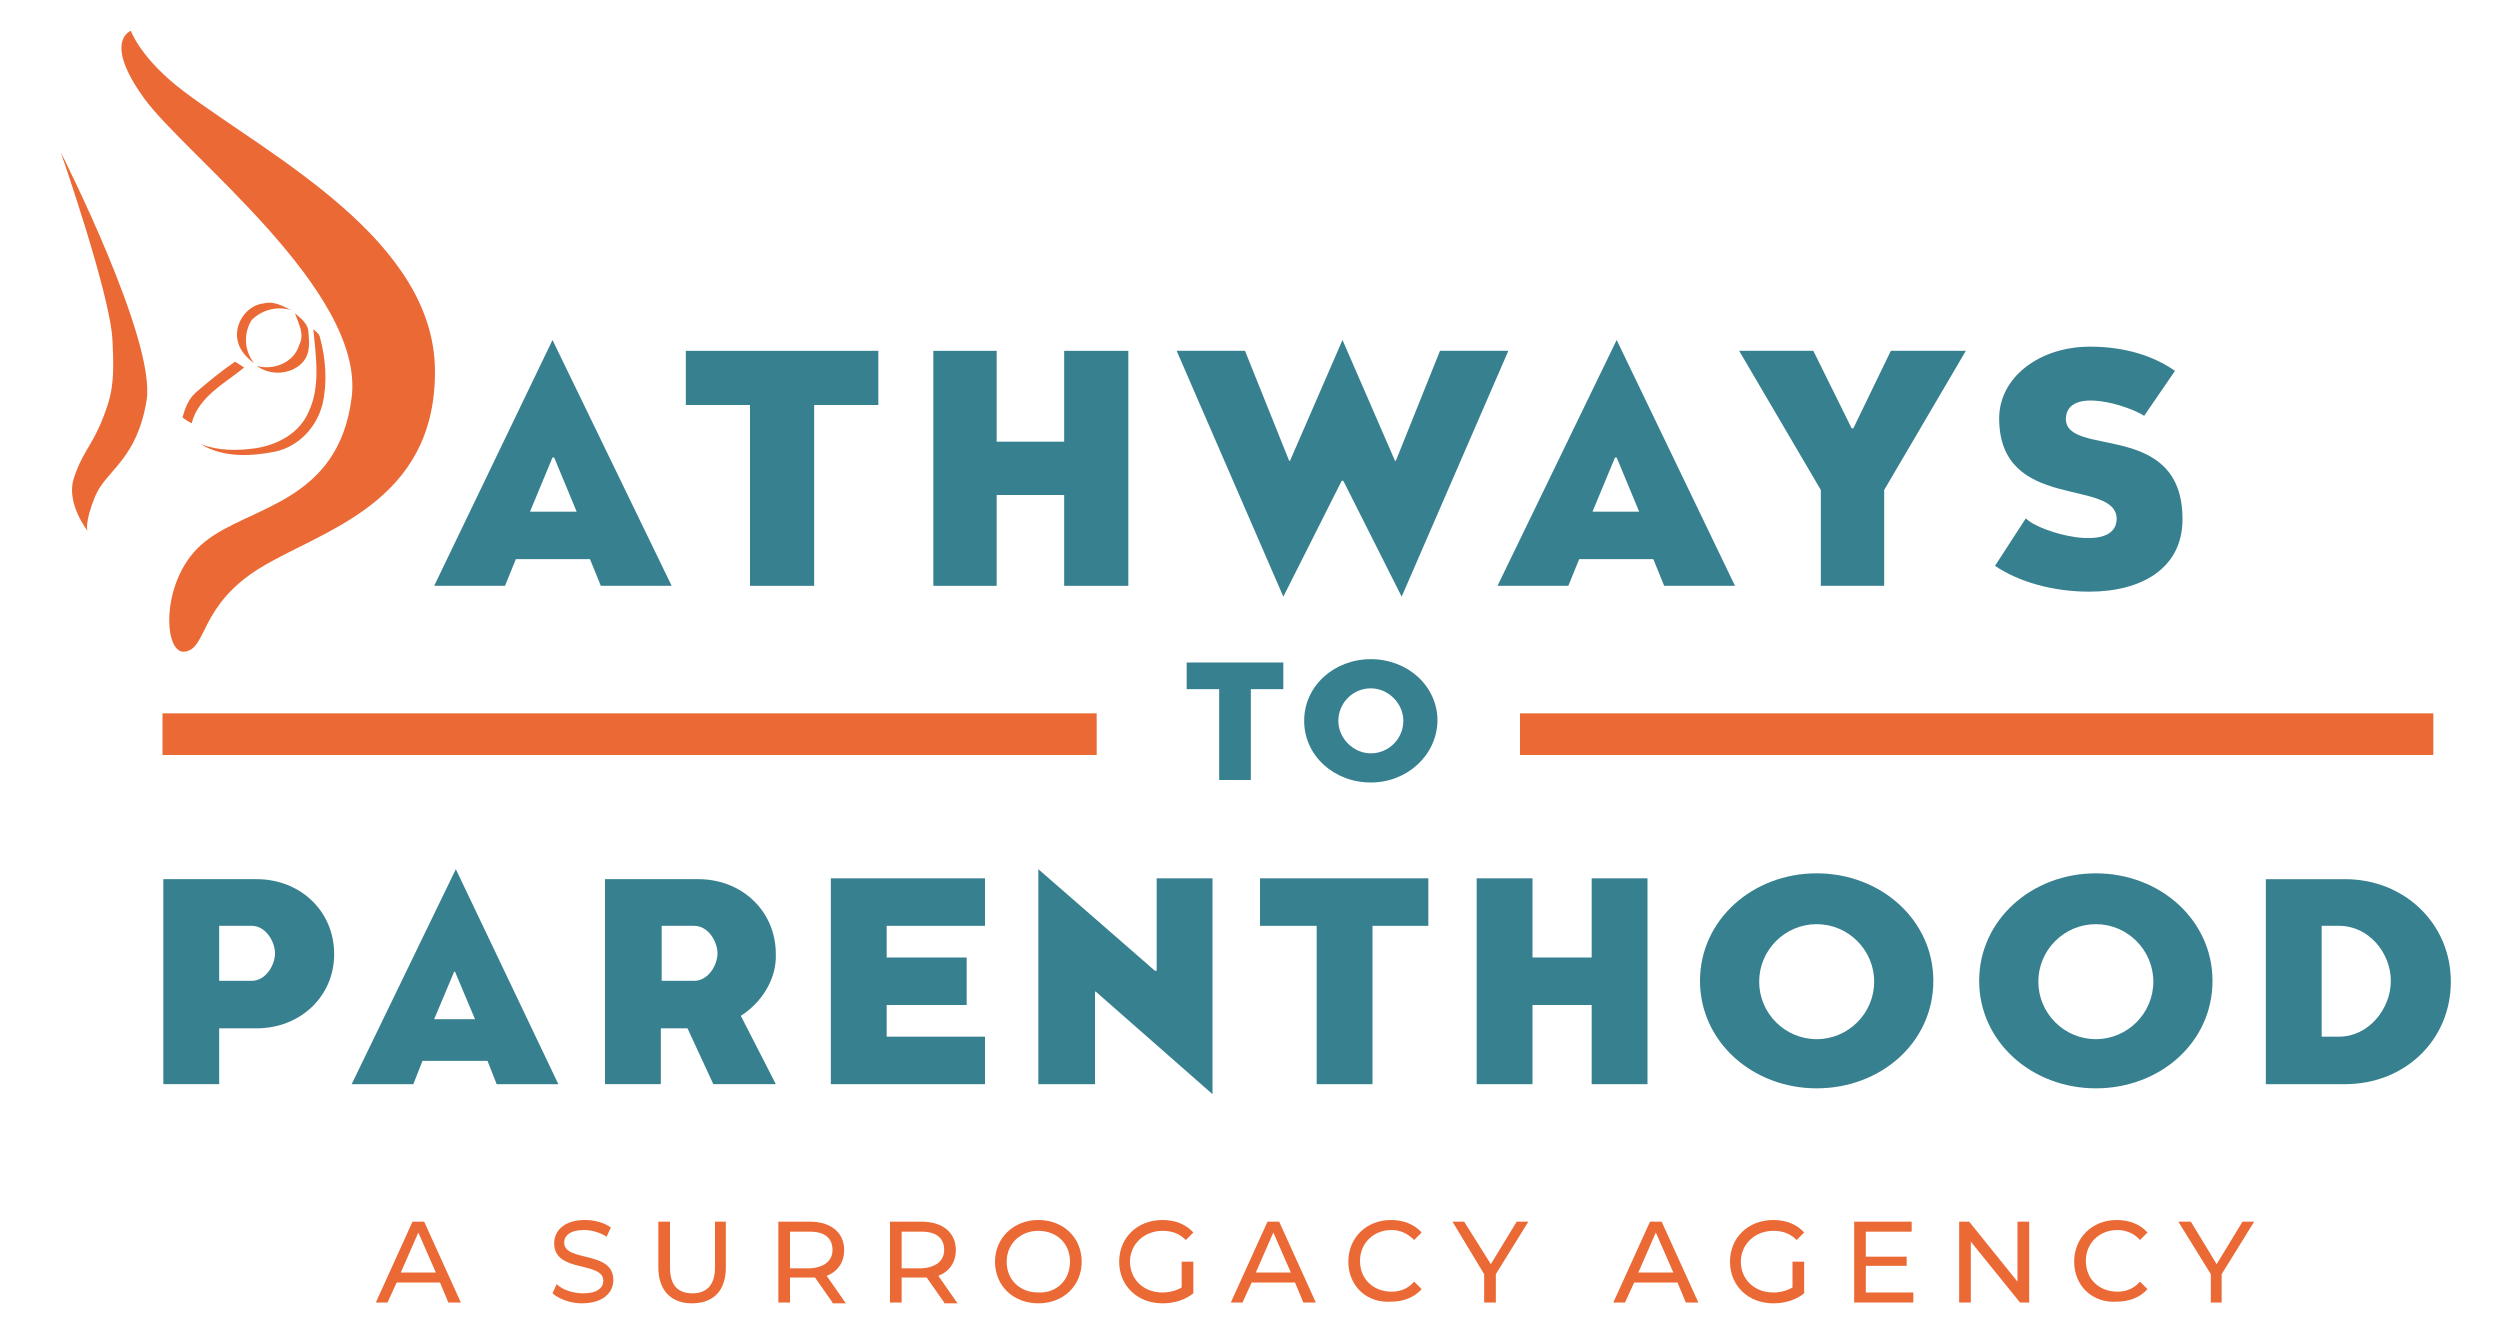 <?xml version="1.0" encoding="utf-8"?>
<!-- Generator: Adobe Illustrator 19.1.0, SVG Export Plug-In . SVG Version: 6.00 Build 0)  -->
<svg version="1.1" id="Layer_1" xmlns="http://www.w3.org/2000/svg" xmlns:xlink="http://www.w3.org/1999/xlink" x="0px" y="0px"
	 viewBox="0 0 300 160" style="enable-background:new 0 0 300 160;" xml:space="preserve">
<style type="text/css">
	.st0{fill:#EA6935;}
	.st1{fill:#37808F;}
	.st2{fill:none;stroke:#EA6935;stroke-width:5;stroke-miterlimit:10;}
</style>
<path class="st0" d="M10.5,63.7c0,0-2.5-3.2-1.7-6.1c0.9-3,2-3.8,3.3-6.8c1.2-3,1.7-4.4,1.4-9.9c-0.2-5.4-6.2-22.6-6.2-22.6
	S18.7,40.7,17.6,48c-1.2,7.3-4.9,8.4-6.2,11.6C10.1,62.8,10.5,63.7,10.5,63.7"/>
<path class="st0" d="M15.7,3.7c0,0,1.2,3.4,6.4,7.3c10.4,7.8,30.1,17.8,30.1,33.6c0,15.8-13.5,19-20.9,23.5
	c-7.4,4.5-6.4,9.7-9.1,10.1c-2.7,0.4-3-9,2.4-13.2c5.3-4.3,16-4.6,17.6-17.3c1.6-12.8-20-29.1-24.9-35.9C12.3,4.9,15.7,3.7,15.7,3.7
	"/>
<path class="st0" d="M34.9,37.2c-1-0.5-2.1-1.1-3.2-0.8c-2.2,0.2-3.8,2.7-3.1,4.8c0.3,1,1.1,1.8,1.9,2.4c-1.2-1.5-1.3-3.6-0.3-5.2
	C31.4,37.2,33.2,36.7,34.9,37.2"/>
<path class="st0" d="M37,39.7c-0.1-0.9-0.9-1.5-1.6-2.1c0.4,1.2,1.2,2.5,0.5,3.8c-0.6,2.1-3.1,3.1-5.1,2.5c1.6,1.2,4.1,1.1,5.5-0.4
	C37.3,42.4,37.1,41,37,39.7"/>
<path class="st0" d="M38.4,40.5c-0.1-0.5-0.5-0.7-0.8-1c0.3,3.3,0.9,6.9-0.6,10c-1.1,2.5-3.7,3.9-6.4,4.3c-2.2,0.3-4.4,0.3-6.5-0.5
	c2.6,1.6,5.9,1.5,8.9,0.9c2.8-0.6,5-2.9,5.7-5.7C39.3,45.9,39.1,43.1,38.4,40.5"/>
<path class="st0" d="M29.3,44.1c-0.3-0.2-0.8-0.5-1.1-0.7c-1.6,1.1-3.2,2.4-4.7,3.7c-0.9,0.8-1.3,1.9-1.6,3c0.4,0.3,0.7,0.5,1.1,0.7
	C23.8,47.6,27,46,29.3,44.1"/>
<path class="st1" d="M80.6,70.3h-8.5l-1.3-3.2h-8.9l-1.3,3.2h-8.5l14.2-29.5L80.6,70.3z M66.5,54.9h-0.2l-2.7,6.5h5.6L66.5,54.9z"/>
<polygon class="st1" points="97.7,48.6 97.7,70.3 90,70.3 90,48.6 82.3,48.6 82.3,42.1 105.4,42.1 105.4,48.6 "/>
<polygon class="st1" points="127.7,70.3 127.7,59.4 119.6,59.4 119.6,70.3 112,70.3 112,42.1 119.6,42.1 119.6,53 127.7,53 
	127.7,42.1 135.4,42.1 135.4,70.3 "/>
<polygon class="st1" points="168.2,71.6 161.2,57.7 161,57.7 154,71.6 141.2,42.1 149.4,42.1 154.7,55.3 154.8,55.3 161.1,40.8 
	167.4,55.3 167.5,55.3 172.8,42.1 181,42.1 "/>
<path class="st1" d="M208.2,70.3h-8.5l-1.3-3.2h-8.9l-1.3,3.2h-8.5L194,40.8L208.2,70.3z M194,54.9h-0.2l-2.7,6.5h5.6L194,54.9z"/>
<polygon class="st1" points="222.2,51.4 222.4,51.4 226.9,42.1 235.9,42.1 226.1,58.8 226.1,70.3 218.5,70.3 218.5,58.8 208.7,42.1 
	217.6,42.1 "/>
<path class="st1" d="M257.3,49.9c-1.8-1.2-9.2-3.6-9.4,0.3c-0.1,4.8,14,0.1,14,12.1c0,5.9-4.9,8.7-11.2,8.7c-4.4,0-8.5-1.2-11.3-3.1
	l3.7-5.7c1.6,1.7,10.8,4.3,10.9,0.1c0-5-14.1-0.8-14.1-12.1c0-4.9,4.8-8.6,10.9-8.6c4.2,0,7.6,1.1,10.2,2.9L257.3,49.9z"/>
<polygon class="st1" points="150.1,82.7 150.1,93.6 146.3,93.6 146.3,82.7 142.4,82.7 142.4,79.5 154,79.5 154,82.7 "/>
<path class="st1" d="M164.5,93.9c-4.4,0-8-3.2-8-7.4c0-4.2,3.6-7.4,8-7.4c4.4,0,8,3.2,8,7.4C172.4,90.7,168.8,93.9,164.5,93.9
	 M164.5,82.6c-2.2,0-3.9,1.8-3.9,3.9s1.8,3.9,3.9,3.9c2.2,0,3.9-1.8,3.9-3.9S166.6,82.6,164.5,82.6"/>
<path class="st1" d="M30.8,123.4h-4.5v6.7h-6.7v-24.6h11.2c5.2,0,9.3,3.8,9.3,9C40.1,119.6,36,123.4,30.8,123.4 M30.2,111.1h-3.9
	v6.6h3.9c1.7,0,2.8-1.9,2.8-3.3C33,113,31.9,111.1,30.2,111.1"/>
<path class="st1" d="M67,130.1h-7.4l-1.1-2.8h-7.8l-1.1,2.8h-7.4l12.5-25.8L67,130.1z M54.6,116.6h-0.1l-2.4,5.7H57L54.6,116.6z"/>
<path class="st1" d="M88.9,121.9l4.2,8.2h-7.5l-3.1-6.7h-3.2v6.7h-6.7v-24.6h11.2c5.2,0,9.3,3.8,9.3,9
	C93.2,117.5,91.4,120.3,88.9,121.9 M83.3,111.1h-3.9v6.6h3.9c1.7,0,2.8-1.9,2.8-3.3C86.1,113,85,111.1,83.3,111.1"/>
<polygon class="st1" points="118.2,124.4 118.2,130.1 99.7,130.1 99.7,105.4 118.2,105.4 118.2,111.1 106.4,111.1 106.4,114.9 
	116,114.9 116,120.6 106.4,120.6 106.4,124.4 "/>
<polygon class="st1" points="131.5,119 131.4,119 131.4,130.1 124.6,130.1 124.6,104.3 138.6,116.5 138.8,116.5 138.8,105.4 
	145.5,105.4 145.5,131.3 "/>
<polygon class="st1" points="164.7,111.1 164.7,130.1 158,130.1 158,111.1 151.2,111.1 151.2,105.4 171.4,105.4 171.4,111.1 "/>
<polygon class="st1" points="191,130.1 191,120.6 183.9,120.6 183.9,130.1 177.2,130.1 177.2,105.4 183.9,105.4 183.9,114.9 
	191,114.9 191,105.4 197.7,105.4 197.7,130.1 "/>
<path class="st1" d="M218,130.6c-7.7,0-14-5.6-14-12.9c0-7.3,6.3-12.9,14-12.9c7.7,0,14,5.6,14,12.9
	C232,125.1,225.7,130.6,218,130.6 M218,110.9c-3.8,0-6.9,3.1-6.9,6.9c0,3.8,3.1,6.9,6.9,6.9c3.8,0,6.9-3.1,6.9-6.9
	C224.9,114,221.8,110.9,218,110.9"/>
<path class="st1" d="M251.5,130.6c-7.7,0-14-5.6-14-12.9c0-7.3,6.3-12.9,14-12.9c7.7,0,14,5.6,14,12.9
	C265.5,125.1,259.2,130.6,251.5,130.6 M251.5,110.9c-3.8,0-6.9,3.1-6.9,6.9c0,3.8,3.1,6.9,6.9,6.9c3.8,0,6.9-3.1,6.9-6.9
	C258.4,114,255.3,110.9,251.5,110.9"/>
<path class="st1" d="M281.4,130.1h-9.5v-24.6h9.5c7.1,0,12.7,5.3,12.7,12.3C294.1,124.8,288.6,130.1,281.4,130.1 M280.7,111.1h-2.1
	v13.3h2.1c3.5,0,6.2-3.3,6.2-6.7C286.9,114.4,284.3,111.1,280.7,111.1"/>
<line class="st2" x1="182.4" y1="88.1" x2="292" y2="88.1"/>
<line class="st2" x1="19.5" y1="88.1" x2="131.6" y2="88.1"/>
<path class="st0" d="M52.8,153.9h-5.2l-1.1,2.4h-1.4l4.4-9.7h1.4l4.4,9.7h-1.5L52.8,153.9z M52.3,152.7l-2.1-4.8l-2.1,4.8H52.3z"/>
<path class="st0" d="M66.3,155.2l0.5-1.1c0.7,0.7,2,1.1,3.2,1.1c1.7,0,2.4-0.7,2.4-1.5c0-2.4-5.9-0.9-5.9-4.5c0-1.5,1.2-2.8,3.7-2.8
	c1.1,0,2.3,0.3,3.1,0.9l-0.5,1.1c-0.8-0.5-1.8-0.8-2.7-0.8c-1.7,0-2.4,0.7-2.4,1.5c0,2.4,5.9,0.9,5.9,4.5c0,1.5-1.2,2.8-3.8,2.8
	C68.5,156.4,67.1,155.9,66.3,155.2"/>
<path class="st0" d="M79,152.1v-5.5h1.4v5.5c0,2.2,1,3.1,2.7,3.1c1.7,0,2.7-1,2.7-3.1v-5.5h1.3v5.5c0,2.8-1.5,4.3-4.1,4.3
	C80.6,156.4,79,154.9,79,152.1"/>
<path class="st0" d="M99.9,156.3l-2.1-3c-0.2,0-0.4,0-0.6,0h-2.4v3h-1.4v-9.7h3.8c2.5,0,4.1,1.3,4.1,3.4c0,1.5-0.8,2.6-2.1,3.1
	l2.3,3.3H99.9z M99.9,150c0-1.4-0.9-2.2-2.7-2.2h-2.4v4.4h2.4C98.9,152.1,99.9,151.3,99.9,150"/>
<path class="st0" d="M113.3,156.3l-2.1-3c-0.2,0-0.4,0-0.6,0h-2.4v3h-1.4v-9.7h3.8c2.5,0,4.1,1.3,4.1,3.4c0,1.5-0.8,2.6-2.1,3.1
	l2.3,3.3H113.3z M113.3,150c0-1.4-0.9-2.2-2.7-2.2h-2.4v4.4h2.4C112.3,152.1,113.3,151.3,113.3,150"/>
<path class="st0" d="M119.4,151.4c0-2.8,2.2-5,5.2-5c3,0,5.2,2.1,5.2,5c0,2.9-2.2,5-5.2,5C121.6,156.4,119.4,154.3,119.4,151.4
	 M128.4,151.4c0-2.2-1.6-3.7-3.8-3.7c-2.2,0-3.8,1.6-3.8,3.7c0,2.2,1.6,3.7,3.8,3.7C126.8,155.2,128.4,153.6,128.4,151.4"/>
<path class="st0" d="M141.9,151.4h1.3v3.8c-1,0.8-2.3,1.2-3.7,1.2c-3,0-5.2-2.1-5.2-5c0-2.9,2.2-5,5.2-5c1.5,0,2.8,0.5,3.7,1.5
	l-0.9,0.9c-0.8-0.8-1.7-1.1-2.8-1.1c-2.2,0-3.9,1.6-3.9,3.7c0,2.1,1.6,3.7,3.9,3.7c0.8,0,1.6-0.2,2.3-0.6V151.4z"/>
<path class="st0" d="M155.4,153.9h-5.2l-1.1,2.4h-1.4l4.4-9.7h1.4l4.4,9.7h-1.5L155.4,153.9z M154.9,152.7l-2.1-4.8l-2.1,4.8H154.9z
	"/>
<path class="st0" d="M161.8,151.4c0-2.9,2.2-5,5.1-5c1.5,0,2.8,0.5,3.7,1.5l-0.9,0.9c-0.8-0.8-1.7-1.2-2.7-1.2
	c-2.2,0-3.8,1.6-3.8,3.7c0,2.2,1.6,3.7,3.8,3.7c1.1,0,2-0.4,2.7-1.2l0.9,0.9c-0.9,1-2.2,1.5-3.7,1.5
	C164,156.4,161.8,154.3,161.8,151.4"/>
<polygon class="st0" points="179.5,152.9 179.5,156.3 178.1,156.3 178.1,152.9 174.3,146.6 175.7,146.6 178.9,151.7 182,146.6 
	183.4,146.6 "/>
<path class="st0" d="M201.3,153.9h-5.2l-1.1,2.4h-1.4l4.4-9.7h1.4l4.4,9.7h-1.5L201.3,153.9z M200.8,152.7l-2.1-4.8l-2.1,4.8H200.8z
	"/>
<path class="st0" d="M215.2,151.4h1.3v3.8c-1,0.8-2.3,1.2-3.7,1.2c-3,0-5.2-2.1-5.2-5c0-2.9,2.2-5,5.2-5c1.5,0,2.8,0.5,3.7,1.5
	l-0.9,0.9c-0.8-0.8-1.7-1.1-2.8-1.1c-2.2,0-3.9,1.6-3.9,3.7c0,2.1,1.6,3.7,3.9,3.7c0.8,0,1.6-0.2,2.3-0.6V151.4z"/>
<polygon class="st0" points="229.6,155.1 229.6,156.3 222.5,156.3 222.5,146.6 229.4,146.6 229.4,147.8 223.9,147.8 223.9,150.8 
	228.8,150.8 228.8,151.9 223.9,151.9 223.9,155.1 "/>
<polygon class="st0" points="243.5,146.6 243.5,156.3 242.4,156.3 236.5,149 236.5,156.3 235.1,156.3 235.1,146.6 236.3,146.6 
	242.1,153.8 242.1,146.6 "/>
<path class="st0" d="M248.9,151.4c0-2.9,2.2-5,5.1-5c1.5,0,2.8,0.5,3.7,1.5l-0.9,0.9c-0.7-0.8-1.7-1.2-2.7-1.2
	c-2.2,0-3.8,1.6-3.8,3.7c0,2.2,1.6,3.7,3.8,3.7c1.1,0,2-0.4,2.7-1.2l0.9,0.9c-0.9,1-2.2,1.5-3.7,1.5
	C251.1,156.4,248.9,154.3,248.9,151.4"/>
<polygon class="st0" points="266.6,152.9 266.6,156.3 265.3,156.3 265.3,152.9 261.4,146.6 262.9,146.6 266,151.7 269.1,146.6 
	270.5,146.6 "/>
</svg>
